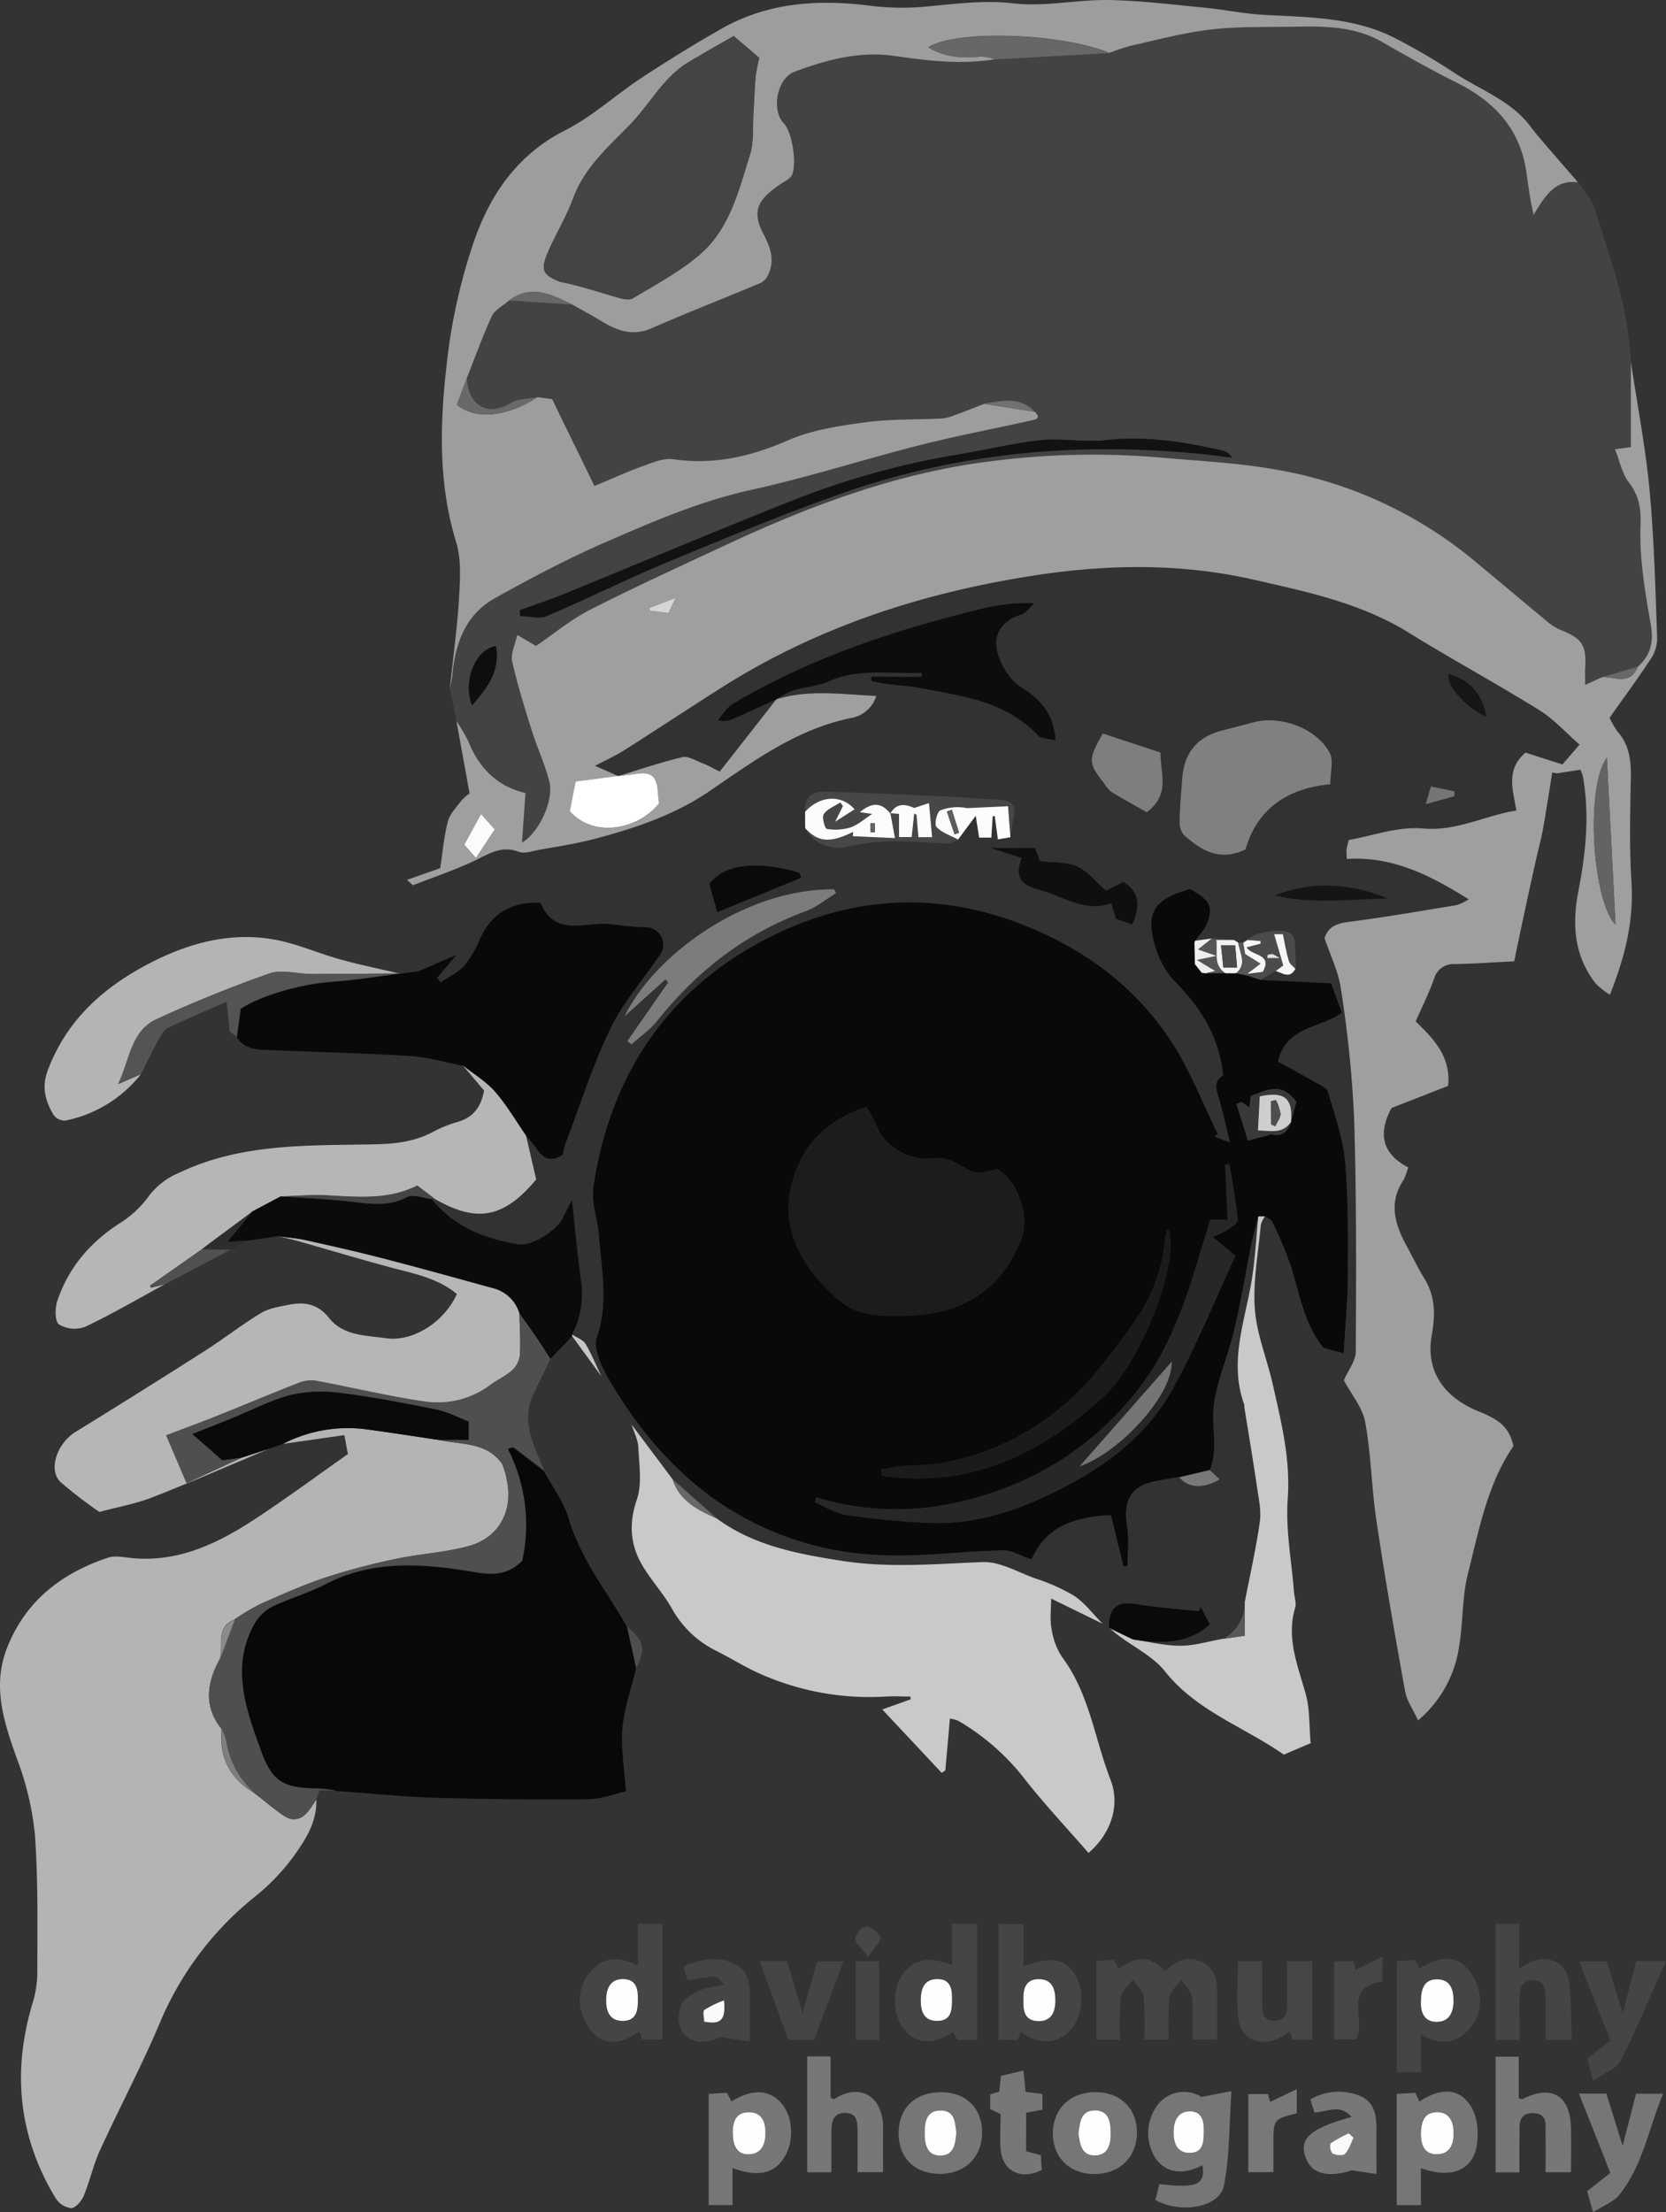 <svg xmlns="http://www.w3.org/2000/svg" viewBox="0 0 364.64 484.14"><rect x="0" y="0" width="364.64" height="484.14" fill="#333333" stroke="none"/><defs><style>.cls-1{fill:#434343;}.cls-2{fill:#090909;}.cls-3{fill:#323232;}.cls-4{fill:#9f9f9f;}.cls-5{fill:#b4b4b4;}.cls-6{fill:#9d9d9d;}.cls-7{fill:#080808;}.cls-8{fill:#c9c9c9;}.cls-9{fill:#b6b6b6;}.cls-10{fill:#4f4f4f;}.cls-11{fill:#0b0b0b;}.cls-12{fill:#0a0a0a;}.cls-13{fill:#454545;}.cls-14{fill:#767676;}.cls-15{fill:#777;}.cls-16{fill:#545454;}.cls-17{fill:#464646;}.cls-18{fill:#787878;}.cls-19{fill:#515151;}.cls-20{fill:#2d2d2d;}.cls-21{fill:#474747;}.cls-22{fill:#c6c6c6;}.cls-23{fill:#4e4e4e;}.cls-24{fill:#121212;}.cls-25{fill:#676767;}.cls-26{fill:#0e0e0e;}.cls-27{fill:#696969;}.cls-28{fill:#717171;}.cls-29{fill:#686868;}.cls-30{fill:#1c1c1c;}.cls-31{fill:#272727;}.cls-32{fill:#1b1b1b;}.cls-33{fill:#4b4b4b;}.cls-34{fill:#393939;}.cls-35{fill:#555;}.cls-36{fill:#797979;}.cls-37{fill:#f2f2f2;}.cls-38{fill:#eee;}.cls-39{fill:#575757;}.cls-40{fill:#0d0d0d;}.cls-41{fill:gray;}.cls-42{fill:#7c7c7c;}.cls-43{fill:#0f0f0f;}.cls-44{fill:#7e7e7e;}.cls-45{fill:#fcfcfc;}.cls-46{fill:#151515;}.cls-47{fill:#161616;}.cls-48{fill:#f6f6f6;}.cls-49{fill:#757575;}.cls-50{fill:#585858;}.cls-51{fill:#fff;}.cls-52{fill:#636363;}.cls-53{fill:#fbfbfb;}.cls-54{fill:#d5d5d5;}.cls-55{fill:#8a8a8a;}.cls-56{fill:#444;}.cls-57{fill:#fefefe;}.cls-58{fill:#fdfdfd;}.cls-59{fill:#f9f9f9;}.cls-60{fill:#e0e0e0;}.cls-61{fill:#cecece;}.cls-62{fill:#4a4a4a;}.cls-63{fill:#6c6c6c;}.cls-64{fill:#616161;}.cls-65{fill:#5d5d5d;}</style></defs><g id="Layer_2" data-name="Layer 2"><g id="Layer_1-2" data-name="Layer 1"><path class="cls-1" d="M345.4,39.87c1.19,1.8,2.85,3.44,3.48,5.41,3.55,11.08,7.54,22.08,8.08,33.88V97.84l-3.48.48c1,2.61,1.5,5.28,3,7.2,2.29,3,2.74,5.7,2.59,9.6-.27,7.18,1,14.47,2.25,21.62.66,3.83-.05,6.68-2.85,9.17l-7.75,2.27-3.76,1.71c0-1.62-.05-2.64,0-3.64.3-5-.66-6.51-5.29-8.36a11,11,0,0,1-2.84-1.72c-5.58-4.61-11.08-9.29-16.66-13.88A92.06,92.06,0,0,0,279,102.72c-8.29-1.47-16.78-1.84-25.19-2.6a172.77,172.77,0,0,0-37.28.87c-20.39,2.57-39.31,9.72-57.77,18.33-9.91,4.62-19.86,9.17-29.59,14.12-4.15,2.11-7.81,5.18-11.83,7.92l-4.13-2.4c-.47,2.2-1.47,4.13-1.11,5.75,1.14,5.1,2.71,10.12,4.28,15.12,1.18,3.78,2.88,7.43,3.87,11.26s-2.16,11-6,13.33c.27-3.8.52-7.21.78-10.87-6.23-1.46-10.14-5.45-12.47-11.22a34.42,34.42,0,0,0-2.65-4.52l-1.42-7.15a24.77,24.77,0,0,0,.56-2.8c.61-7,2.86-13.31,9.25-16.9,7.93-4.44,16-8.69,24.33-12.32,10.28-4.47,20.57-8.94,31.68-11.39,12.44-2.74,24.61-6.67,37-9.81,8.11-2.06,16.36-3.61,24.53-5.44,1.68-.38,1.77-.75.73-1.87-3.23-3.42-7.18-2.45-11.08-1.81-2.22.86-4.44,1.75-6.68,2.56a9.58,9.58,0,0,1-2.76.66c-5.56.28-11.17.08-16.66.83-5.71.78-11.64,1.66-16.84,3.93-8.16,3.57-16.23,5.42-25.1,4.15-2.07-.3-4.43.68-6.53,1.44-3.45,1.23-6.8,2.76-10.76,4.41-3.26-6.69-6.18-12.67-9.23-19l-3.24-.44c-1.92.37-4.14.25-5.71,1.2-5.88,3.59-9.71-.27-9.69-5.59,1.77-4.48,3.37-9,5.41-13.4.65-1.39,2.46-2.25,3.73-3.36l13.94.9c1.93,1.09,3.89,2.13,5.79,3.28,3.56,2.17,7.06,3.77,11.42,1.89,8-3.45,16.07-6.59,24.07-10a4.11,4.11,0,0,0,1.68-2.1c1.39-3.21.1-6.09-1.34-8.9-2.74-5.33-.41-7.77,4.62-11.06a5.12,5.12,0,0,0,1.64-1.26c1.38-2.26.27-9.58-1.66-11.58-2.79-2.9-1.47-9.84,2.35-11.27,7-2.62,14.25-4.56,21.78-3.47,7.37,1.08,14.68,1.94,22.1.73l25-1.41A48.35,48.35,0,0,1,247.56,10c5.82-1.28,11.61-2.87,17.51-3.56s11.86-.5,17.8-.61c6.8-.13,13.57-.2,19.78,3.4,5.35,3.11,10.76,6.11,16.28,8.88,8.29,4.15,13.89,10.23,15.19,19.69.25,1.82.51,3.63.8,5.44.15.94.37,1.88.76,3.78C338.25,42.71,340.49,39.19,345.4,39.87ZM113.77,133.54l.07,1.29c1.94,0,4.14.71,5.77,0,8.81-3.73,17.38-8,26.21-11.71,12.75-5.29,25.51-10.62,38.53-15.2,25.65-9,52.14-11.28,79.12-8.53,2.09.21,4.17.5,6.25.75a3.83,3.83,0,0,0-2.35-1.59C259,96.65,250.65,95.38,242,96.33c-4.7.51-9.56-.43-14.27,0-5.78.58-11.46,2-17.21,3a178,178,0,0,0-36.88,10.13c-16.69,6.62-33.23,13.61-49.86,20.4C120.48,131.2,117.1,132.32,113.77,133.54Zm-5.22,7.84c-4.55.74-7.32,7.73-5.23,13C106.58,150.66,109.57,146.94,108.55,141.38Z"></path><path class="cls-2" d="M289.71,295c-4.56-5.57-5.32-12.63-7.58-19.12a86.25,86.25,0,0,0-3.67-8.51c-.25-.54-1.07-.81-1.62-1.2l-1.43,0c-.47,1.84-1,3.67-1.39,5.54-1.31,6.45-2.37,12.95-3.87,19.35-1.31,5.56-3.76,10.92-4.47,16.52-.58,4.61,1.06,9.48-.88,14.11l-6.67,1.54c-1.58.27-3.15.51-4.72.8-5.8,1.06-7.64,4.09-6.7,9.95.46,2.84.08,5.81.08,8.71l-.89.12c-.9-3.71-1.81-7.41-2.74-11.22-7.9.32-14.32,2.48-17.37,9.69-2.3-.77-4.29-2-6.24-2-9.22.21-18.48,1.54-27.65,1a67.26,67.26,0,0,1-35-11.82c-10-7-17.7-16.37-23.8-26.91-1.55-2.69-3.32-6.61-2.45-9.09,2.57-7.38,1-14.53.47-21.77-.25-3.72-1.79-7.56-1.24-11.12,3.89-25.58,17.36-44.72,40.81-55.69,18.59-8.69,37.75-8.68,56.79-.14,12.09,5.43,22,13.39,29.12,24.4,4,6.23,6.72,13.33,10,20l-.7.48,3.28,1.29c-.86-3.51-1.44-6.16-2.17-8.77-.62-2.23-1.72-4.46.69-5.88-.86-8.41-4.95-14.83-10.63-20.55a18,18,0,0,1-4-6.92c-2.76-8.42-.28-11.21,7.46-13.38,4.4,2.64,5,3.68,3.74,7.51-.49,1.43-1.75,2.6-2.65,3.89a.71.71,0,0,1-.15.33l.1,4.79h0l1.51,1.86.83.13,4.36-.05h2.36l2.44.55,2.83.93,15.5.73c.67,1.86,1.5,4.14,2.35,6.51-4.75,3.5-12.17,2.91-14,10.63,2.61,1.44,5.25,2.84,7.83,4.33,1.13.66,2.81,1.31,3.11,2.3,1.51,5.09,3.3,10.22,3.77,15.45.73,8.24.62,16.57.58,24.87,0,5.45-.56,10.9-.9,17Zm-7.15-49.46,1.2-4.41c-2.69-3.35-4.71-3.58-10-1.21-.08.69-.16,1.44-.26,2.46l-1.77-1.19-1.09.45c.8,2.53,1.59,5.05,2.5,8l5.25-1.39c2,.64,3.42-.47,4.19-2.66Zm-92.9-3.32c-6.94,2.37-12,6.39-14.55,11.94-5.5,11.81-1.54,21.25,8.09,30,4.31,3.91,9.4,3.88,15,3.77,12.08-.24,20.55-5.15,25.22-16.43,2.09-5-.58-13.26-5.29-15.64-4.75,1.3-4.65,1.13-9.23-1.56a9.61,9.61,0,0,0-5.46-.74c-4.44.45-10-2.84-11.54-7A38.44,38.44,0,0,0,189.66,242.24Zm-11,85.47-.24,1.1c2.31,1,4.54,2.44,6.94,2.78a177.87,177.87,0,0,0,17.85,1.71c9.48.44,18.34-2.29,26.76-6.34,11-5.28,20.82-12.23,26.77-23.09,5.14-9.38,9.17-19.37,13.66-29l-5-4.11a22.78,22.78,0,0,0,3.1-1.49c.92-.63,2.47-1.55,2.41-2.21-.39-4.1-1.16-8.16-1.8-12.23l-.94.16c.18,3.94.36,7.89.55,12h-3.8c-3.92,12.46-6.93,25.34-15.18,36.32a66.53,66.53,0,0,1-31.8,23.13C205.11,330.94,191.92,331.71,178.62,327.71ZM255.73,269c-.12.09-.3.17-.33.28a15.15,15.15,0,0,0-.39,1.87,36.6,36.6,0,0,1-6.07,17.21,153.19,153.19,0,0,1-10,13.1,56.3,56.3,0,0,1-32.74,18.7c-3.19.6-6.51.49-9.76.79a32.73,32.73,0,0,0-3.65.73c.13.44.27.89.41,1.33,19.09,2.69,34.61-4.74,48.48-17.51C249.55,298.26,258.34,276.34,255.73,269Z"></path><path class="cls-3" d="M289.71,295l4.38,1.29c.34-6.14.88-11.59.9-17,0-8.3.15-16.63-.58-24.87-.47-5.23-2.26-10.36-3.77-15.45-.3-1-2-1.64-3.11-2.3-2.58-1.49-5.22-2.89-7.83-4.33,1.84-7.72,9.26-7.13,14-10.63-.85-2.37-1.68-4.65-2.35-6.51l-15.5-.73,3.37-1.95c1.52.53,3.11,1.77,4.32-.47-.05-2-.06-4-.2-5.94a2.6,2.6,0,0,0-.74-1.65c-1.65-1.45-8.31-.5-9.62,1.28l-.89.58-1,0-.92-.59-4.94-.3-3.63.53c.9-1.29,2.16-2.46,2.65-3.89,1.29-3.83.66-4.87-3.74-7.51-7.74,2.17-10.22,5-7.46,13.38a18,18,0,0,0,4,6.92c5.68,5.72,9.77,12.14,10.63,20.55-2.41,1.42-1.31,3.65-.69,5.88.73,2.61,1.31,5.26,2.17,8.77l-3.28-1.29.7-.48c-3.29-6.7-6-13.8-10-20-7.11-11-17-19-29.12-24.4-19-8.54-38.2-8.55-56.79.14-23.45,11-36.92,30.11-40.81,55.69-.55,3.56,1,7.4,1.24,11.12.5,7.24,2.1,14.39-.47,21.77-.87,2.48.9,6.4,2.45,9.09,6.1,10.54,13.75,19.92,23.8,26.91a67.26,67.26,0,0,0,35,11.82c9.17.52,18.43-.81,27.65-1,1.95,0,3.94,1.22,6.24,2,3.05-7.21,9.47-9.37,17.37-9.69.93,3.81,1.84,7.51,2.74,11.22l.89-.12c0-2.9.38-5.87-.08-8.71-.94-5.86.9-8.89,6.7-9.95,1.57-.29,3.14-.53,4.72-.8,1.8,2.31,5.3,2.6,8.82.42l-2.15-2c1.94-4.63.3-9.5.88-14.11.71-5.6,3.16-11,4.47-16.52,1.5-6.4,2.56-12.9,3.87-19.35.38-1.87.92-3.7,1.39-5.54-.4,4.2-.65,8.42-1.23,12.59-1.32,9.5-5.42,18.81-1.83,28.62a2.55,2.55,0,0,1,0,.48c.94,5.86,1.93,11.71,2.79,17.58.37,2.5,1,5.11.61,7.56-.84,5.9-2.17,11.72-3.3,17.58a9.15,9.15,0,0,1-4.73,8c-3.11.54-6.23,1.52-9.35,1.52-3.45,0-6.9-.88-10.36-1.37,5.9.86,11.68,1.18,16.84-3.28l-2-3.8-.38.92c-4.64-.51-9.31-.84-13.91-1.59-3.94-.64-5.8.74-5.79,4.93l-1.38-.58c-2.06-2.07-3.87-4.54-6.26-6.13a41.66,41.66,0,0,0-8.61-3.83c-3.76-1.38-7.66-3.69-11.43-3.54-10.28.4-20.44,1.34-30.77-.27-9.75-1.52-19.2-3.29-27.35-9.24l-9.68-8.58-9-12-6.63-10.59c-1.13-2.37-2.11-4.83-3.46-7.07-.55-.92-1.89-1.36-2.87-2a19.4,19.4,0,0,0,2-11.76c-.85-5.69-1.33-11.43-2-17.69-.82,1.58-1.47,2.73-2,3.92-1.22,2.66-6.81,6.21-9.68,5.75-7.4-1.2-14.14-3.8-19-9.9l.56-.05c8.68,4.94,14.72,4.82,22.25-4.24-.67-2.87-1.45-6.23-2.23-9.6a37.87,37.87,0,0,1,2.55,3.13c1.41,2.16,3.1,2.53,5.43,1a22.12,22.12,0,0,1,.69-2.61c3.19-8.39,5.9-17,9.79-25.06,2.78-5.75,7.2-10.7,10.8-16.06a3.8,3.8,0,0,0-3-6.05,65.91,65.91,0,0,1-6.91-.58c-5.68-1.08-12.95,3.27-16.19-4.77-6.42-.29-10.64,2.26-13.19,7.73a24,24,0,0,1-3.47,6c-1.38,1.55-3.46,2.48-5.24,3.68l-.73-1,4.18-5-8.15,3.52c1.74-1.37,3.49-2.74,5.57-4.35.49-2.2,1.07-4.73,1.79-7.9l-8.72-6.5c4.52-1.77,9.14-3.31,13.51-5.39,3.12-1.49,5.87-3.36,9.63-1.94,1.26.47,3-.15,4.47-.42,3.93-.71,7.9-1.29,11.76-2.3,9.06-2.36,17.88-5.29,25.74-10.68,9.58-6.56,19-13.47,30.81-15.88a7,7,0,0,0,5.49-4.81c-7.58-.37-14.75-1.47-21.87.73a22.81,22.81,0,0,1,3.77-1.94c2.52-.76,5.29-.86,7.64-1.92,6.67-3,13.58-1.57,20.39-1.91l0,.87h-11l0,.9c.89.2,1.77.47,2.67.58,2.69.34,5.42.44,8.07,1,9.23,1.75,18.71,2.89,25.7,10.35.72.77,2.36.69,3.87,1.08-.41-5.9-3.35-9-7.73-11.78-2.43-1.54-4.39-4.91-5.08-7.81-.87-3.66,1.12-6.65,5.17-7.87,1.15-.34,2-1.64,3-2.51a40.73,40.73,0,0,0-11.12,1.07c-19.14,4.66-37.75,10.75-54.81,20.88-1.34.79-2.23,2.35-3.33,3.55a4.06,4.06,0,0,0,3-.09c3.28-1.44,6.53-2.93,9.79-4.41l-12.39,15.81c-1.76-.87-2.65-1.4-3.61-1.75-1.52-.57-3.24-1.72-4.6-1.4-4.72,1.09-9.31,2.7-13.95,4.12h0l-5.1-2.26c2.52-1.32,4.47-2.18,6.25-3.31,7.21-4.57,14.33-9.29,21.54-13.86,21.06-13.33,44.18-20.79,68.7-24.53,16-2.43,31.83-2.62,47.58.95,11.71,2.66,23.53,5.11,34,11.6,9.41,5.83,19.16,11.1,28.56,16.94,3.25,2,5.91,5,8.86,7.58L342,167.28,334,164.69c-4.38,3.73-2.74,8.19-2,12.67-7.08,1.15-13.12,4.61-20.53,3.93-5.37-.49-11,1.63-16.14,2.52a17.67,17.67,0,0,0-.51,2.15,18.48,18.48,0,0,0,.09,2c9.95-.64,18.27,3.57,26.65,8.84a11.67,11.67,0,0,1-2.61,1.26c-7.84,1.29-15.67,2.67-23.55,3.66-2.68.33-4.56,1-5.38,3.59,1.25,3.74,3.06,7.36,3.59,11.15a259.29,259.29,0,0,1,2.87,28.05c.54,17.06.46,34.16.37,51.24,0,2.1-1.7,4.2-2.61,6.3Zm-80-111.29,3.88-5.22c.18,1.17.45,2.92.74,4.78H217c.1-1.66.2-3.18.3-4.7l.44,0,.69,5.09,2.74-.47c.22-1.4.33-2.83.67-4.21.78-3.14-.81-4-3.57-4.05-3.58-.1-7.15-.47-10.73-.63-9.07-.4-18.15-.86-27.23-1.08-2.6-.06-4.42,1.35-4.09,4.39,0,1.18,0,2.36,0,3.54,1.29,3.22,5.78,5,8.89,4.19a46.61,46.61,0,0,1,10.21-1.25c4.06-.1,8.14.36,12.22.46A6.51,6.51,0,0,0,209.7,183.73Zm62.89,2.19c2.5-8.69,8.9-13.38,18.57-14.29,0-2.51.79-5.19-.15-6.92-2.94-5.39-10.8-8.21-16.66-6.63q-3.35.91-6.72,1.75c-5.51,1.37-8.45,4.83-8.87,10.53-.24,3.18-.53,6.36-.58,9.55a4.16,4.16,0,0,0,1.05,2.94C262.88,186,266.78,188.63,272.59,185.92ZM183,195.45l-.45-.86c-19.49-.22-39.35,14.38-45.86,27.8,2.74-2.47,5.85-5.27,8.95-8.08l.6.65-8.91,12.89.87.73c1.87-1.67,4-3.12,5.57-5.05,8.69-10.95,19.28-19.19,32.49-24.05C178.67,198.59,180.76,196.82,183,195.45Zm43.49-9.88H216.9l6.79,2.2c-1.75,4.36.23,6,3.62,6.89,5.28,1.41,10.05,5.13,16,3,.39,1.38.64,2.28,1,3.44l3.57,1.19c2-4.38,1.32-7.27-1.95-9.29l-3.79,1.93c-2.37-2.05-4.12-4.36-6.44-5.35s-5.4-.8-8-1.11Zm14.88-25c-3.26,5.7-3.2,6.52.38,10.92a7.65,7.65,0,0,0,1.51,1.83c2.7,1.64,5.48,3.15,7.81,4.48,5.21-4,2.91-8.48,3-13.06Zm-66,31.57L175,191c-7-2.12-15.67-2.9-19.78,2.42l1.76,6.17Zm128.42,4.55c-8.18-3.35-16.44-4-24.81-.69C287.17,198,295.5,196.75,303.78,196.65Zm21.56-39.72c-.74-5-3.78-8.33-8.31-9.44C316.57,150,320.71,154.79,325.34,156.93Zm-7,17.32.07-1-5.21-1.08c-.38,1.34-.67,2.33-1.12,3.89Z"></path><path class="cls-4" d="M135.37,169.83c4.64-1.42,9.23-3,13.95-4.12,1.36-.32,3.08.83,4.6,1.4,1,.35,1.85.88,3.61,1.75l12.39-15.81h0c7.12-2.2,14.29-1.1,21.87-.73a7,7,0,0,1-5.49,4.81c-11.81,2.41-21.23,9.32-30.81,15.88-7.86,5.39-16.68,8.32-25.74,10.68-3.86,1-7.83,1.59-11.76,2.3-1.49.27-3.21.89-4.47.42-3.76-1.42-6.51.45-9.63,1.94-4.37,2.08-9,3.62-13.51,5.39l-1.29-1.19L96.35,190c.51-3.31.8-6.82,1.66-10.18.43-1.67,1.86-3.12,2.95-4.58a10.41,10.41,0,0,1,1.82-1.59L99.9,157.81a34.42,34.42,0,0,1,2.65,4.52c2.33,5.77,6.24,9.76,12.47,11.22-.26,3.66-.51,7.07-.78,10.87,3.83-2.29,7-9.36,6-13.33s-2.69-7.48-3.87-11.26c-1.57-5-3.14-10-4.28-15.12-.36-1.62.64-3.55,1.11-5.75l4.13,2.4c4-2.74,7.68-5.81,11.83-7.92,9.73-4.95,19.68-9.5,29.59-14.12,18.46-8.61,37.38-15.76,57.77-18.33a172.77,172.77,0,0,1,37.28-.87c8.41.76,16.9,1.13,25.19,2.6a92.06,92.06,0,0,1,43.17,19.57c5.58,4.59,11.08,9.27,16.66,13.88a11,11,0,0,0,2.84,1.72c4.63,1.85,5.59,3.32,5.29,8.36-.06,1,0,2,0,3.64l3.76-1.71c2.79-.05,6.15,1.83,7.75-2.27,2.8-2.49,3.51-5.34,2.85-9.17-1.23-7.15-2.52-14.44-2.25-21.62.15-3.9-.3-6.61-2.59-9.6-1.47-1.92-1.94-4.59-3-7.2l3.48-.48V79.16c1.4,9.39,3.21,18.73,4.1,28.16,1,10.79,1.27,21.66,1.66,32.49a8.41,8.41,0,0,1-1.52,4.57c-2.84,4.32-5.92,8.48-8.9,12.7a18.49,18.49,0,0,0,1.73,3c3.24,3.65,3,8,2.87,12.44-.12,6.82-.24,13.66.19,20.46.54,8.52-1.4,16.43-4.72,24.72a17.42,17.42,0,0,1-3.05-2.39c-4.75-6-5.27-12.9-3.86-20.19,1.6-8.33,2.53-16.72,1-25.19a11.94,11.94,0,0,0-.53-1.48l-5.17.8-1-.19c-.67,4.08-1.29,8.16-2,12.22-.45,2.44-1.11,4.84-1.65,7.27q-1.32,5.91-2.58,11.83c-.73,3.36-1.42,6.73-2.11,10-4.85.25-8.9.54-12.95.62a4.39,4.39,0,0,0-4.61,3.28c-1.09,3.07-2.56,6-4,9.26,3.88,3.76,7.75,7.65,7.1,14.1l-12.38,4.84c-3.06,5.7-2,10.05,3.63,13a13.36,13.36,0,0,1-1,2.74c-3.36,5-1.89,9.79.71,14.52,1.27,2.31,2.39,4.71,3.78,6.94,2.41,3.91,2.52,7.85,1.7,12.36-1.49,8.13,2.82,13.83,10.14,16.8,3.73,1.52,6.77,3,7.71,7.64-5.67,8.26-7.54,18.33-10,28.13-1.25,5.06-1,10.45-1.87,15.64a26,26,0,0,1-9,16.26c-1-2.26-2.44-4.22-2.83-6.36-2.25-12.4-4.41-24.83-6.27-37.3-1.08-7.16-1.16-14.48-2.46-21.59-.59-3.24-3.06-6.13-4.68-9.19.91-2.1,2.6-4.2,2.61-6.3.09-17.08.17-34.18-.37-51.24a259.29,259.29,0,0,0-2.87-28.05c-.53-3.79-2.34-7.41-3.59-11.15.82-2.57,2.7-3.26,5.38-3.59,7.88-1,15.71-2.37,23.55-3.66a11.67,11.67,0,0,0,2.61-1.26c-8.38-5.27-16.7-9.48-26.65-8.84a18.48,18.48,0,0,1-.09-2,17.67,17.67,0,0,1,.51-2.15c5.15-.89,10.77-3,16.14-2.52,7.41.68,13.45-2.78,20.53-3.93-.74-4.48-2.38-8.94,2-12.67l8.08,2.59,3.75-4.34c-2.95-2.57-5.61-5.56-8.86-7.58-9.4-5.84-19.15-11.11-28.56-16.94-10.49-6.49-22.31-8.94-34-11.6-15.75-3.57-31.62-3.38-47.58-.95-24.52,3.74-47.64,11.2-68.7,24.53-7.21,4.57-14.33,9.29-21.54,13.86-1.78,1.13-3.73,2-6.25,3.31l5.1,2.26L126,171.06c-.44,2.24-.87,4.47-1.27,6.49,5.22,5.91,14.84,4.07,19.52-1.67-.1-1-.22-2-.3-3-.24-3-1.53-4-4.57-3.51C138.06,169.56,136.71,169.67,135.37,169.83Zm216.32-4c-4.69,6.31-3.25,31.12,1.91,36.55C352.93,189.57,352.31,177.69,351.69,165.8Zm-246.4,12.37-3.66,6.7,2.55,2.9,4.12-6.23Zm41-44,1.6-3.35-5.73,2.22.07.63Z"></path><path class="cls-5" d="M69.22,393.83c.2,5-2.45,8.94-5.11,12.64a46.72,46.72,0,0,1-8.47,8.74A70,70,0,0,0,35,442.67c-4,9.47-8.85,18.59-13.13,27.95-1.45,3.18-2.19,6.68-3.54,9.92-.48,1.15-1.78,2.68-2.75,2.72a4.76,4.76,0,0,1-3.41-2.19c-8.15-13.49-9.56-27.79-5-42.81a23,23,0,0,0,1-6.59c0-10.06.2-20.15-.53-30.17a64.33,64.33,0,0,0-3.95-16.65C.89,377-1.71,369.25,1.44,360.91c4-10.42,11.89-16.55,22.14-20,1.57-.52,3.49-.1,5.24.07,10.25,1,18.89-3.22,27.06-8.58,6.71-4.41,13.17-9.19,20.27-14.18-.14-.71-.42-2.22-.78-4.14L61.92,316a31,31,0,0,1,17.79-3.25c5.45.72,10.87,1.58,16.3,2.38,4.85,1.12,10.4.32,13.91,5.27a17.46,17.46,0,0,1,1,3.47c1.45,6.66-1.59,12.6-8.2,14.46-5.16,1.45-10.65,1.7-15.92,2.82a146.31,146.31,0,0,0-15.58,4.11c-4.91,1.64-9.66,3.78-14.4,5.88a49.25,49.25,0,0,0-5.46,3.27c-4.34,1.67-2.36,5.72-3.26,8.69-2.81,5.19-3.59,10.31.41,15.31-.59,6.18,1.81,10.83,7.15,14,2.13,1.65,4.18,3.42,6.41,4.94s4.2.76,5.7-1.35C68.31,395.3,68.75,394.56,69.22,393.83Z"></path><path class="cls-6" d="M226.53,90.13c1,1.12.95,1.49-.73,1.87-8.17,1.83-16.42,3.38-24.53,5.44-12.36,3.14-24.53,7.07-37,9.81-11.11,2.45-21.4,6.92-31.68,11.39-8.32,3.63-16.4,7.88-24.33,12.32-6.39,3.59-8.64,9.9-9.25,16.9a24.77,24.77,0,0,1-.56,2.8c.69-6.49,1.6-13,2-19.48.24-4.18.58-8.67-.62-12.56-4-13.05-3.54-26.29-2-39.44a124.36,124.36,0,0,1,6.13-27c3.59-10,9.55-18.54,19.76-23.67,6-3.05,11.18-7.87,16.91-11.62S152.38,9.4,158.44,6C168.58.4,179.65-.17,190.82,1.3a56.9,56.9,0,0,0,12.78.05c6-.55,12-1.34,18.28-.61,6.8.79,13.84-.84,20.77-.73s14,1,20.92,1.66c4.35.42,8.66,1.34,13,1.58,9.73.54,19.58.47,28.57,5a138.89,138.89,0,0,1,13.43,7.86c5.65,3.67,12.28,6,16.49,11.67.85,1.16,1.79,2.25,2.72,3.34,2.52,2.94,5.07,5.86,7.6,8.79-4.91-.68-7.15,2.84-9.72,7.13-.39-1.9-.61-2.84-.76-3.78-.29-1.81-.55-3.62-.8-5.44-1.3-9.46-6.9-15.54-15.19-19.69-5.52-2.77-10.93-5.77-16.28-8.88-6.21-3.6-13-3.53-19.78-3.4-5.94.11-11.93-.08-17.8.61S253.38,8.7,247.56,10a48.35,48.35,0,0,0-4.77,1.57c-10.69-4.37-33.61-5.1-39.61-1.22,3.59,2.21,7.46,2.46,11.5,2a10.52,10.52,0,0,1,3.1.61c-7.42,1.21-14.73.35-22.1-.73-7.53-1.09-14.77.85-21.78,3.47-3.82,1.43-5.14,8.37-2.35,11.27,1.93,2,3,9.32,1.66,11.58a5.12,5.12,0,0,1-1.64,1.26c-5,3.29-7.36,5.73-4.62,11.06,1.44,2.81,2.73,5.69,1.34,8.9a4.11,4.11,0,0,1-1.68,2.1c-8,3.37-16.1,6.51-24.07,10-4.36,1.88-7.86.28-11.42-1.89-1.9-1.15-3.86-2.19-5.79-3.28-4.52-2.19-9-4.6-13.94-.9-1.27,1.11-3.08,2-3.73,3.36-2,4.36-3.64,8.92-5.41,13.4L100,88.58c4.16,3.41,11,2.64,17.63-1.67l3.24.44c3,6.28,6,12.26,9.23,19,4-1.65,7.31-3.18,10.76-4.41,2.1-.76,4.46-1.74,6.53-1.44,8.87,1.27,16.94-.58,25.1-4.15,5.2-2.27,11.13-3.15,16.84-3.93,5.49-.75,11.1-.55,16.66-.83a9.58,9.58,0,0,0,2.76-.66c2.24-.81,4.46-1.7,6.68-2.56ZM160.58,7.89c-3.46,2-6.72,3.81-9.91,5.73-5.48,3.32-8.36,9.07-12.62,13.5-4.83,5-10.09,9.45-12.6,16.3-1.51,4.09-3.86,7.86-5.57,11.89-1.62,3.82-1.08,4.89,2.76,6.38,4.17.82,8.19,2.15,12.24,3.33,1.16.34,2.75.79,3.6.28,5-3,10.2-5.78,14.59-9.51,6.61-5.61,8.59-14,11.06-21.89.92-2.94.58-6.28.79-9.45.17-2.59.24-5.2.47-7.79a38.24,38.24,0,0,1,.8-4Z"></path><path class="cls-7" d="M139.24,365.06c-1,4.33-2.59,8.62-3,13s.41,8.82.73,14c-2.52.55-5.41,1.68-8.3,1.7q-16.87.15-33.76-.33c-7.14-.22-14.26-1-21.39-1.48a34.56,34.56,0,0,0-3.77-.44c-8.34-.09-10.44-1.59-13.15-9.53-.23-.68-.49-1.35-.73-2-2.87-8.24-4.89-16.52-.12-24.74a9.32,9.32,0,0,1,3.78-3.56c3.8-1.84,8-3,11.69-4.94,10.68-5.53,22-4.46,33-2.58,4.39.75,7.32.18,10-2.51a36.42,36.42,0,0,0-3.17-24.5l1.22-.39,6.74,5.14c1.87,3.47,4.39,6.76,5.47,10.46,2.59,8.84,8.31,15.85,12.72,23.62Q138.26,360.48,139.24,365.06Z"></path><path class="cls-8" d="M138.24,311.77l9,12c1.52,4.79,5.58,6.7,9.68,8.58,8.15,5.95,17.6,7.72,27.35,9.24,10.33,1.61,20.49.67,30.77.27,3.77-.15,7.67,2.16,11.43,3.54a41.66,41.66,0,0,1,8.61,3.83c2.39,1.59,4.2,4.06,6.26,6.13l-11.28-5.51c0,2.57-.29,4.61.08,6.53a15.54,15.54,0,0,0,2.31,6.26c6,8,7.12,17.87,10.6,26.82,2.19,5.62.14,11.81-4.8,16.06-4.71-5.42-9.66-10.66-14.07-16.31a50.77,50.77,0,0,0-14.49-12.64,10.69,10.69,0,0,0-1.78-.47c-.34,3.92-.67,7.63-1,11.34l-.8.55-13-13.87,6.21-2.23-.05-.6c-1.81,0-3.62-.1-5.41,0a58.88,58.88,0,0,1-26.62-4.6c-3.6-1.48-6.93-3.62-10.43-5.38a22.37,22.37,0,0,1-9.73-9.24c-1.79-3.18-4.31-5.94-6.24-9.06-2.88-4.65-3.31-9.4-1.45-14.84,1.16-3.39.52-7.46.33-11.21C139.71,315.25,138.79,313.52,138.24,311.77Z"></path><path class="cls-2" d="M91.72,212.5,99.87,209l-4.18,5,.73,1c1.78-1.2,3.86-2.13,5.24-3.68a24,24,0,0,0,3.47-6c2.55-5.47,6.77-8,13.19-7.73,3.24,8,10.51,3.69,16.19,4.77a65.91,65.91,0,0,0,6.91.58,3.8,3.8,0,0,1,3,6.05c-3.6,5.36-8,10.31-10.8,16.06-3.89,8.05-6.6,16.67-9.79,25.06a22.12,22.12,0,0,0-.69,2.61c-2.33,1.48-4,1.11-5.43-1a37.87,37.87,0,0,0-2.55-3.13c-2.25-3.24-4.25-6.7-6.83-9.65-2-2.24-4.64-3.83-7-5.71-3.87-.73-7.71-1.88-11.61-2.12-10.27-.64-20.57-.88-30.85-1.3-2.64-.1-5.34-.14-7-2.79.29-2.12.57-4.24.83-6.2,4.73-3.13,13.79-5.46,19.7-5.89,6.45-.46,12.87-1.57,19.3-2.4Z"></path><path class="cls-9" d="M59.08,317c-8.57,3.59-17.08,7.31-25.73,10.69-3.61,1.41-7.51,2.1-11.59,3.2a97.33,97.33,0,0,1-8.48-6.51c-2.82-2.67-.82-8.48,3.24-11q14.27-8.78,28.39-17.79c4.14-2.64,8-5.7,12.22-8.23,1.77-1.07,4-1.4,6.14-1.82,3.38-.68,6.32-.17,8.71,2.85,3.14,4,8.09,3.84,12.49,4.48,6,.86,12.87-3.67,15.52-9.68-4.3-3.58-9.67-4.5-14.87-5.91-6.67-1.81-13.3-3.8-20-5.69-1.37-.39-2.77-.7-4.15-1,2,.26,3.93.4,5.85.82,5.67,1.25,11.33,2.51,17,4,8.14,2.1,16.23,4.36,24.34,6.59a8.08,8.08,0,0,1,5.54,5.43c0,2.92.27,5.85.12,8.77-.21,4-3.79,5-6.42,6.9a19.22,19.22,0,0,1-14.66,3.65c-8-1.17-15.81-3.08-23.73-4.54a7.39,7.39,0,0,0-3.8.56c-5.69,2.22-11.32,4.61-17,6.87-3.73,1.49-7.5,2.88-11.82,4.53l4.46,10.43L52.93,319Z"></path><path class="cls-9" d="M101.3,233.16c2.36,1.88,5,3.47,7,5.71,2.58,2.95,4.58,6.41,6.83,9.65.78,3.37,1.56,6.73,2.23,9.6-7.53,9.06-13.57,9.18-22.25,4.24l-3.79-2.86c-6.58,3.29-13.35,2.43-20.11,2.12-3.23-.14-6.49.15-9.74.25l-6.23,3.31q-4.55,3.38-9.1,6.74l-1.93,1.47h0l-11.4,8,.3.42,3-.76c-5.81,3.15-11.52,6.5-17.49,9.33a6.68,6.68,0,0,1-5.7-.52c-.92-.66-.91-3.56-.38-5.15,2.46-7.33,7.23-12.88,13.77-17.07a22.49,22.49,0,0,0,6.16-5.74,16,16,0,0,1,6.77-5.25c13.85-6.62,28.72-5.88,43.39-6.24,4.27-.1,8.19-.65,12-2.62a27.43,27.43,0,0,1,5.54-2.26c3.45-1,5.11-3.27,5.78-6.86Z"></path><path class="cls-8" d="M248,358.8c3.46.49,6.91,1.38,10.36,1.37,3.12,0,6.24-1,9.35-1.52l4.73-.68v-7.34c1.13-5.86,2.46-11.68,3.3-17.58.34-2.45-.24-5.06-.61-7.56-.86-5.87-1.85-11.72-2.79-17.58a2.55,2.55,0,0,0,0-.48c-3.59-9.81.51-19.12,1.83-28.62.58-4.17.83-8.39,1.23-12.59l1.43,0a6.25,6.25,0,0,0-.88,1.9c-.55,6.11-1.74,12.27-1.3,18.31.4,5.6,2.68,11,3.94,16.6,1.85,8.22,3.88,16.32,3.26,25-.49,6.76.85,13.65,1.38,20.48.09,1.11.55,2.33.25,3.32-2,6.67.57,12.66,2.3,18.88.94,3.41.75,7.13,1.08,10.78L281,384c-8.84-6.14-19.13-9.55-26-18.2-2.63-3.31-6.87-5.34-10.37-8-.63-.47-1.21-1-1.81-1.5Z"></path><path class="cls-10" d="M52.93,319l-12.09,5.52-4.46-10.43c4.32-1.65,8.09-3,11.82-4.53,5.68-2.26,11.31-4.65,17-6.87a7.39,7.39,0,0,1,3.8-.56c7.92,1.46,15.77,3.37,23.73,4.54a19.22,19.22,0,0,0,14.66-3.65c2.63-1.94,6.21-2.9,6.42-6.9.15-2.92-.07-5.85-.12-8.77,1.21,1.72,2.44,3.43,3.63,5.17,1.08,1.59,2.11,3.22,3.17,4.83-1.24,2.57-2.47,5.13-3.7,7.7-2.71,5.61-.27,10.61,1.85,15.66.16.36.3.72.45,1.09l-6.74-5.14-1.22.39a36.42,36.42,0,0,1,3.17,24.5c-2.7,2.69-5.63,3.26-10,2.51-11.08-1.88-22.36-2.95-33,2.58-3.74,1.94-7.89,3.1-11.69,4.94a9.32,9.32,0,0,0-3.78,3.56c-4.77,8.22-2.75,16.5.12,24.74.24.68.5,1.35.73,2,2.71,7.94,4.81,9.44,13.15,9.53a34.56,34.56,0,0,1,3.77.44H69.91l-.69,1.92c-.47.73-.91,1.47-1.41,2.17-1.5,2.11-3.45,2.88-5.7,1.35s-4.28-3.29-6.41-4.94a18.87,18.87,0,0,1-6.2-11.27,13.78,13.78,0,0,0-1-2.7c-4-5-3.22-10.12-.41-15.31,1.09-2.89,2.17-5.79,3.26-8.69a49.25,49.25,0,0,1,5.46-3.27c4.74-2.1,9.49-4.24,14.4-5.88a146.31,146.31,0,0,1,15.58-4.11c5.27-1.12,10.76-1.37,15.92-2.82,6.61-1.86,9.65-7.8,8.2-14.46a17.46,17.46,0,0,0-1-3.47c-3.51-4.95-9.06-4.15-13.91-5.27h6.56v-4c-2.3-.89-4.51-2.1-6.88-2.59-6.86-1.39-13.75-2.73-20.69-3.61a31.13,31.13,0,0,0-11.15.34c-4.48,1.11-8.67,3.37-13,5.12-2.74,1.11-5.48,2.19-8.74,3.49,2.64,2.32,4.65,4.09,6.51,5.74Z"></path><path class="cls-11" d="M120.49,297.38c-1.06-1.61-2.09-3.24-3.17-4.83-1.19-1.74-2.42-3.45-3.63-5.17a8.08,8.08,0,0,0-5.54-5.43c-8.11-2.23-16.2-4.49-24.34-6.59-5.62-1.45-11.28-2.71-17-4-1.92-.42-3.9-.56-5.85-.82l-6.62.95-4.67.33,5.52-6.68,6.23-3.31c5.17.37,10.36.57,15.5,1.16,4.14.47,8.08,1.08,12.1-1,1.37-.72,3.63.24,5.48.43,4.88,6.1,11.62,8.7,19,9.9,2.87.46,8.46-3.09,9.68-5.75.55-1.19,1.2-2.34,2-3.92.7,6.26,1.18,12,2,17.69a19.4,19.4,0,0,1-2,11.76.74.74,0,0,0,0,.39Z"></path><path class="cls-5" d="M30.85,235.09a28.17,28.17,0,0,1-16.52,10.15,3.07,3.07,0,0,1-2.57-1.19c-1.77-2.94-2.67-6-1.39-9.56,4.28-11.7,13-19.07,23.74-24.37,8.59-4.21,17.62-6.3,27.13-4.26,4.49,1,8.77,2.86,13.21,4.1,4.29,1.19,8.66,2.08,13,3.1-6.42,0-12.83.12-19.25.11-3.07,0-6.44-1.06-9.15-.13-8.4,2.91-16.66,6.29-24.74,10-5.6,2.56-5.82,8.69-8.42,14.21Z"></path><path class="cls-12" d="M52.93,319l-4.29.58c-1.86-1.65-3.87-3.42-6.51-5.74,3.26-1.3,6-2.38,8.74-3.49,4.31-1.75,8.5-4,13-5.12A31.13,31.13,0,0,1,75,304.92c6.94.88,13.83,2.22,20.69,3.61,2.37.49,4.58,1.7,6.88,2.59v4H96c-5.43-.8-10.85-1.66-16.3-2.38A31,31,0,0,0,61.92,316l-2.84,1Z"></path><path class="cls-13" d="M255.11,431.35c2.24-2.27,4.88-3.47,8-1.94s3.32,4.43,3.31,7.41,0,6.21,0,9.52H261a82.38,82.38,0,0,0-.11-9.31c-.15-1.33-1.52-2.53-2.34-3.79-.91,1.28-2.41,2.48-2.6,3.86a70.79,70.79,0,0,0-.12,9.25h-5.38a80.68,80.68,0,0,0-.11-9.35c-.15-1.32-1.54-2.51-2.36-3.76-.94,1.25-2.52,2.41-2.7,3.76a71.28,71.28,0,0,0-.13,9.39h-5.23V429.14l3.89-.19.94,1.9C249.4,427.89,251.27,428,255.11,431.35Z"></path><path class="cls-14" d="M263.17,473.87c-4.3,2.19-7.81,1.69-10.1-1.3a10.23,10.23,0,0,1,.42-12.06,7.25,7.25,0,0,1,9.49-1.59l6.55-1.28c-.51,7.34-.36,14.15-1.65,20.68-.94,4.78-9.4,6.26-15,3.15l.87-3.48C262,478.94,263.84,478.14,263.17,473.87Zm.3-7.33c.08-2.25-.23-4.48-3-4.47s-3.54,2.22-3.55,4.53.67,4.54,3.47,4.56C263.36,471.18,263.52,468.82,263.47,466.54Z"></path><path class="cls-13" d="M224,421.05v9.34c5.85-2.28,9-1.79,11.21,1.59,2.4,3.71,1.8,9.73-1.28,12.67-2.89,2.77-6.61,2.82-10.55,0l-.59,1.79h-4.23V421.05Zm0,16.73c-.12,2.37.31,4.47,3.23,4.54s3.74-2,3.74-4.48-.63-4.66-3.56-4.7S223.94,435.32,224,437.78Z"></path><path class="cls-13" d="M208.4,430v-9h5.46V446.4H209.5c-.22-.45-.5-1.06-.79-1.67-4.44,2.72-7.74,2.66-10.43-.14-2.84-3-3.24-8.59-.88-12.28C199.61,428.86,203.14,428,208.4,430Zm0,7.66c.08-2.33-.24-4.55-3.2-4.55s-3.62,2.21-3.63,4.62.73,4.58,3.68,4.53S208.39,440,208.36,437.67Z"></path><path class="cls-13" d="M139.64,430.23V421H145v25.33H140.6l-.69-1.7c-5.2,3.59-9.6,3-12.14-3a9.34,9.34,0,0,1,2-10.68C132.52,428.17,135.82,428.18,139.64,430.23Zm0,7.42c0-2.34-.38-4.53-3.29-4.53s-3.65,2.28-3.66,4.64.68,4.46,3.5,4.52C139.27,442.34,139.6,440,139.62,437.65Z"></path><path class="cls-13" d="M311,445.23v8.29h-5.28V429.18l4-.26.91,1.93c5-3.17,9.59-3.28,12.34,2.81a9.36,9.36,0,0,1-1.9,10.9C318.26,447.4,314.87,447.48,311,445.23Zm0-7c-.05,2.07.55,4.27,3.5,4.23s3.64-2.18,3.63-4.66-.74-4.63-3.61-4.64S311,435.39,311,438.25Z"></path><path class="cls-14" d="M311,474.52v8.08h-5.3V458.23l4.08-.21.89,1.87c4.13-2.65,8.49-3.49,11.37,1.24,1.37,2.25,1.64,5.7,1.19,8.41C322.27,475.07,317.58,476.84,311,474.52Zm0-7.66c0,2.29.4,4.59,3.45,4.6s3.7-2.13,3.7-4.59-.7-4.62-3.66-4.61S311,464.38,311,466.86Z"></path><path class="cls-15" d="M160.33,474.47v8.12h-5.22V458.24l4-.23c.37.69.68,1.28,1,1.88,4.33-2.67,7.9-2.65,10.55,0,2.89,2.89,3.34,8.53,1,12.27C169.43,475.73,165.89,476.52,160.33,474.47Zm0-7.77c0,2.59.51,4.83,3.55,4.76s3.62-2.25,3.6-4.7-.71-4.44-3.52-4.49C161,462.21,160.43,464.4,160.37,466.7Z"></path><path class="cls-13" d="M332.58,446.46h-5.22V421h5.14v9.77c.92-.52,1.51-.87,2.1-1.19,3.75-2,8.13-.34,8.76,3.84s.48,8.53.68,13h-5.76v-9.1c0-2-.26-4-2.75-3.95s-3,1.95-3,4.06C332.6,440.35,332.58,443.29,332.58,446.46Z"></path><path class="cls-15" d="M176.68,450.05h5.11v9.05c.5.2.7.35.77.3,5.78-3.76,10.9-.53,10.73,6.66-.07,3,0,6,0,9.31H187.7c0-3,0-5.88,0-8.79,0-2,0-4.16-2.73-4.17s-3,2.1-3,4.24c0,2.85,0,5.71,0,8.75h-5.29Z"></path><path class="cls-15" d="M332.56,475.43h-5.21V450.11h5.06v9.08c.51.14.69.25.79.2,6.47-3.26,10.53-.8,10.66,6.48.05,3.1,0,6.19,0,9.52h-5.58c0-2.63.08-5.15,0-7.66-.09-2.17.74-5.26-2.76-5.28s-2.89,2.94-2.93,5.21C332.52,470.18,332.56,472.71,332.56,475.43Z"></path><path class="cls-16" d="M30.85,235.09l-5,2.14c2.6-5.52,2.82-11.65,8.42-14.21,8.08-3.69,16.34-7.07,24.74-10,2.71-.93,6.08.12,9.15.13,6.42,0,12.83-.07,19.25-.11l4.25-.6c-6.43.83-12.85,1.94-19.3,2.4-5.91.43-15,2.76-19.7,5.89-.26,2-.54,4.08-.83,6.2l-1.55-1.2-.69-6.52C45,221.28,40.74,223,36.71,225c-1.1.55-1.76,2.11-2.43,3.32C33.06,230.54,32,232.83,30.85,235.09Z"></path><path class="cls-13" d="M348.67,455.36c-.61-2.36-1-3.72-1.27-4.88l5.09-3.9-6.89-17.33h6.08c1.06,3.44,2.16,7,3.5,11.3l2.94-11.37h6.52c-3.4,7.6-6.37,14.84-9.91,21.78C353.8,452.78,351.08,453.68,348.67,455.36Z"></path><path class="cls-17" d="M282.84,446.4c-.17-.58-.33-1.16-.52-1.8a21.35,21.35,0,0,1-3,1.75c-3.91,1.53-7.81-.37-8.28-4.53s-.1-8.25-.1-12.61h5.29c0,3.13,0,6.14,0,9.15,0,1.9.18,4,2.79,3.85s2.7-2,2.67-4c0-2.93,0-5.87,0-9h5.49V446.4Z"></path><path class="cls-14" d="M345.58,458.18h6c1.13,3.61,2.23,7.15,3.57,11.43,1.11-4.29,2-7.8,2.94-11.4h5.92c-3.19,7.6-4.42,15.73-9.6,22.14-1.29,1.59-3.54,2.38-5.74,3.79-.59-2.11-1-3.46-1.28-4.6l5.05-4C350.13,469.63,347.93,464.1,345.58,458.18Z"></path><path class="cls-14" d="M196.68,466.73c.06-5.46,3.74-8.92,9.43-8.86,5.36.05,8.88,3.58,8.85,8.89s-3.8,9.06-9.33,9S196.62,472.13,196.68,466.73Zm12.63-.05c-.27-2.22-.42-4.79-3.46-4.78s-3.44,2.59-3.46,5,.49,4.85,3.38,4.86C208.84,471.76,209.11,469.11,209.31,466.68Z"></path><path class="cls-14" d="M239.84,457.87c5.36,0,9,3.57,9,8.81,0,5.4-3.79,9.11-9.3,9.11s-9.16-3.71-9.1-9S234.23,457.84,239.84,457.87Zm-3.79,9c.31,2.26.57,4.93,3.65,4.88,2.92,0,3.4-2.62,3.39-4.91s-.35-5-3.55-4.94C236.52,462,236.37,464.5,236.05,466.87Z"></path><path class="cls-13" d="M164.12,446.79l-6.36-1c-3.83,1.88-7.78,1.28-8.95-2.31a6.79,6.79,0,0,1,.41-4.94c.77-1.35,2.55-2.32,4.08-3a25.51,25.51,0,0,1,5.09-1.08c-1.3-2.21-1.3-2.21-7.91-1.06l-.89-3c3.77-1.73,7.46-2.38,11.15-.6,3.36,1.62,3.42,4.87,3.38,8.06C164.09,440.61,164.12,443.38,164.12,446.79Zm-5.66-9a21.26,21.26,0,0,0-4.27,2.07c-.45.36-.07,1.75-.07,2.57C157.78,443.14,158.9,442.05,158.46,437.79Z"></path><path class="cls-15" d="M295.81,463.31c-2.55-3-5.35-1.08-8.12-1-.28-.89-.55-1.77-.88-2.85a12.28,12.28,0,0,1,10.87-.76c3.21,1.33,3.62,4.36,3.59,7.45s0,6,0,9.63l-5.4-.8c-5.12,1.62-8.75.88-10.06-2.71C284.25,468.05,286.68,465.81,295.81,463.31Zm.45,4.54-1-1a27.73,27.73,0,0,0-4,2.19,2.5,2.5,0,0,0,.41,2.22c.77.4,2.29.57,2.75.1C295.29,470.47,295.67,469.06,296.26,467.85Z"></path><path class="cls-13" d="M184.6,429.25l-6.42,17.17h-5.63c-2.05-5.6-4.11-11.26-6.29-17.23h6l3.38,11.37c1.21-4.22,2.22-7.77,3.23-11.31Z"></path><path class="cls-15" d="M224.58,470.81l3.26.87c0,1.05.11,2.19.17,3.23-4.56,2.3-8.62.22-9-4.54-.22-2.53,0-5.09,0-7.69l-2.29-1.11v-3.19l2-.64.35-3.44,4.92-1.16c.18,1.74.33,3.13.49,4.69l3.67.43v3.45l-3.55.65Z"></path><path class="cls-12" d="M248,358.8l-5.19-2.5c0-.1-.05-.21-.08-.32,0-4.19,1.85-5.57,5.79-4.93,4.6.75,9.27,1.08,13.91,1.59l.38-.92,2,3.8C259.7,360,253.92,359.66,248,358.8Z"></path><path class="cls-17" d="M302.56,433.65c-9,1.41-3.24,8.54-5.81,12.67H292v-17.1h4.3l.38,1.86,5.92-2.92Z"></path><path class="cls-18" d="M273.23,475.39V458.28h4.3L278,460l5.83-2.79v5.29c-5,1.22-5.12,1.36-5.12,6.46v6.4Z"></path><path class="cls-13" d="M192.41,446.41h-5.15V429.23h5.15Z"></path><path class="cls-19" d="M36.08,281.07l-3,.76-.3-.42,11.4-8,6.34.07Z"></path><path class="cls-20" d="M50.55,273.45l-6.34-.07h0l1.93-1.47q4.56-3.36,9.1-6.74l-5.52,6.68,4.67-.33Z"></path><path class="cls-21" d="M190,428.33c-1.45-2-2.82-3.13-2.78-4.16s1.66-2.66,2.46-2.59a4,4,0,0,1,3,2.44C192.8,425,191.36,426.2,190,428.33Z"></path><path class="cls-22" d="M125.27,292.48a.74.74,0,0,1,0-.39c1,.66,2.32,1.1,2.87,2,1.35,2.24,2.33,4.7,3.46,7.07Z"></path><path class="cls-23" d="M139.24,365.06q-1-4.57-2-9.15C141.08,359.35,141.38,360.76,139.24,365.06Z"></path><path class="cls-24" d="M113.77,133.54c3.33-1.22,6.71-2.34,10-3.68,16.63-6.79,33.17-13.78,49.86-20.4A178,178,0,0,1,210.5,99.33c5.75-.94,11.43-2.38,17.21-3,4.71-.47,9.57.47,14.27,0,8.67-1,17,.32,25.39,2.24a3.83,3.83,0,0,1,2.35,1.59c-2.08-.25-4.16-.54-6.25-.75-27-2.75-53.47-.49-79.12,8.53-13,4.58-25.78,9.91-38.53,15.2-8.83,3.67-17.4,8-26.21,11.71-1.63.69-3.83,0-5.77,0Z"></path><path class="cls-25" d="M217.78,13a10.52,10.52,0,0,0-3.1-.61c-4,.44-7.91.19-11.5-2,6-3.88,28.92-3.15,39.61,1.22Z"></path><path class="cls-26" d="M108.55,141.38c1,5.56-2,9.28-5.23,13C101.23,149.11,104,142.12,108.55,141.38Z"></path><path class="cls-27" d="M117.65,86.91C111,91.22,104.18,92,100,88.58l2.23-6.06c0,5.32,3.81,9.18,9.69,5.59C113.51,87.16,115.73,87.28,117.65,86.91Z"></path><path class="cls-25" d="M111.39,65.76c4.91-3.7,9.42-1.29,13.94.9Z"></path><path class="cls-28" d="M226.53,90.13l-11.08-1.81C219.35,87.68,223.3,86.71,226.53,90.13Z"></path><path class="cls-29" d="M358.44,145.91c-1.6,4.1-5,2.22-7.75,2.27Z"></path><path class="cls-30" d="M189.66,242.24a38.44,38.44,0,0,1,2.19,4.35c1.52,4.16,7.1,7.45,11.54,7a9.61,9.61,0,0,1,5.46.74c4.58,2.69,4.48,2.86,9.23,1.56,4.71,2.38,7.38,10.61,5.29,15.64-4.67,11.28-13.14,16.19-25.22,16.43-5.55.11-10.64.14-15-3.77-9.63-8.76-13.59-18.2-8.09-30C177.7,248.63,182.72,244.61,189.66,242.24Z"></path><path class="cls-31" d="M178.62,327.71c13.3,4,26.49,3.23,39.29-1.33a66.53,66.53,0,0,0,31.8-23.13c8.25-11,11.26-23.86,15.18-36.32h3.8c-.19-4.08-.37-8-.55-12l.94-.16c.64,4.07,1.41,8.13,1.8,12.23.06.66-1.49,1.58-2.41,2.21a22.78,22.78,0,0,1-3.1,1.49l5,4.11c-4.49,9.66-8.52,19.65-13.66,29-5.95,10.86-15.8,17.81-26.77,23.09-8.42,4.05-17.28,6.78-26.76,6.34a177.87,177.87,0,0,1-17.85-1.71c-2.4-.34-4.63-1.82-6.94-2.78ZM256.46,298l-20.16,22.9C244.66,318.16,256.64,305.63,256.46,298Z"></path><path class="cls-32" d="M255.73,269c2.61,7.37-6.18,29.29-14,36.5-13.87,12.77-29.39,20.2-48.48,17.51-.14-.44-.28-.89-.41-1.33a32.73,32.73,0,0,1,3.65-.73c3.25-.3,6.57-.19,9.76-.79A56.3,56.3,0,0,0,239,301.43a153.19,153.19,0,0,0,10-13.1A36.6,36.6,0,0,0,255,271.12a15.15,15.15,0,0,1,.39-1.87C255.43,269.14,255.61,269.06,255.73,269Z"></path><path class="cls-33" d="M279.23,212.5l-3.37,1.95-2.83-.93c0-.14,0-.27,0-.41l3.41-.41c2.24-4.07-2.33-3.42-3.53-5.38l3.05-.8,0-.57-2.9-.23c1.31-1.78,8-2.73,9.62-1.28a2.6,2.6,0,0,1,.74,1.65c.14,2,.15,4,.2,5.94-.49-.57-1.24-1.06-1.43-1.72-.55-1.89-.87-3.84-1.3-5.86h-1.91l2,6.85Zm-1.8-3.51v.67h2.77c-1.21-.64-1.46-.87-1.72-.88A3.92,3.92,0,0,0,277.43,209Z"></path><path class="cls-34" d="M282.56,245.56c-.77,2.19-2.15,3.3-4.19,2.66l-5.25,1.39c-.91-2.9-1.7-5.42-2.5-8l1.09-.45,1.77,1.19c.1-1,.18-1.77.26-2.46,5.31-2.37,7.33-2.14,10,1.21l-1.2,4.41c.48-5.28-1.49-6.77-6.84-5.62-.13,2.53-.26,4.92-.39,7.49C277.62,247.34,280.52,248.39,282.56,245.56Z"></path><path class="cls-35" d="M265.21,205.39l4.94.3h-3.88c.25,2.87-.76,5.5,2,7.28l-4.36.05,2.11-.53-4-2.41,4.25-.89-4-1.4Z"></path><path class="cls-36" d="M264.8,321.74l2.15,2c-3.52,2.18-7,1.89-8.82-.42Z"></path><path class="cls-37" d="M268.23,213c-2.72-1.78-1.71-4.41-2-7.28h3.88l.92.59c.27,2.26,2,4.62-.48,6.69Zm2.53-1.26c-.15-1.75-.28-3.2-.42-4.82h-3.09c.18,1.67.34,3.17.51,4.82Z"></path><path class="cls-38" d="M265.21,205.39l-3,2.4,4,1.4-4.25.89,4,2.41-2.11.53-.83-.13L261.53,211h0l-.1-4.79a.71.71,0,0,0,.15-.33Z"></path><path class="cls-39" d="M270.59,213c2.49-2.07.75-4.43.48-6.69l1,0,.42,2.49,3.38,2.11L273,213.11c0,.14,0,.27,0,.41Z"></path><path class="cls-19" d="M261.43,206.25l.1,4.79Z"></path><path class="cls-19" d="M261.53,211l1.51,1.86Z"></path><path class="cls-40" d="M169.92,153.05c-3.26,1.48-6.51,3-9.79,4.41a4.06,4.06,0,0,1-3,.09c1.1-1.2,2-2.76,3.33-3.55,17.06-10.13,35.67-16.22,54.81-20.88a40.73,40.73,0,0,1,11.12-1.07c-1,.87-1.84,2.17-3,2.51-4,1.22-6,4.21-5.17,7.87.69,2.9,2.65,6.27,5.08,7.81,4.38,2.77,7.32,5.88,7.73,11.78-1.51-.39-3.15-.31-3.87-1.08-7-7.46-16.47-8.6-25.7-10.35-2.65-.51-5.38-.61-8.07-1-.9-.11-1.78-.38-2.67-.58l0-.9h11l0-.87c-6.81.34-13.72-1.09-20.39,1.91-2.35,1.06-5.12,1.16-7.64,1.92a22.81,22.81,0,0,0-3.77,1.94Z"></path><path class="cls-41" d="M272.59,185.92c-5.81,2.71-9.71.09-13.36-3.07a4.16,4.16,0,0,1-1.05-2.94c.05-3.19.34-6.37.58-9.55.42-5.7,3.36-9.16,8.87-10.53q3.38-.84,6.72-1.75c5.86-1.58,13.72,1.24,16.66,6.63.94,1.73.15,4.41.15,6.92C281.49,172.54,275.09,177.23,272.59,185.92Z"></path><path class="cls-42" d="M183,195.45c-2.24,1.37-4.33,3.14-6.74,4-13.21,4.86-23.8,13.1-32.49,24.05-1.54,1.93-3.7,3.38-5.57,5.05l-.87-.73L146.24,215l-.6-.65c-3.1,2.81-6.21,5.61-8.95,8.08,6.51-13.42,26.37-28,45.86-27.8Z"></path><path class="cls-21" d="M176.22,177.65c-.33-3,1.49-4.45,4.09-4.39,9.08.22,18.16.68,27.23,1.08,3.58.16,7.15.53,10.73.63,2.76.09,4.35.91,3.57,4.05-.34,1.38-.45,2.81-.67,4.21-.16-2.18-.33-4.35-.52-6.79l-9,.42a10.34,10.34,0,0,0-5.84.5c-.75.36-1.33,3.08-.81,3.63,1.19,1.27,3.1,1.87,4.72,2.74a6.51,6.51,0,0,1-2.17.86c-4.08-.1-8.16-.56-12.22-.46a46.61,46.61,0,0,0-10.21,1.25c-3.11.79-7.6-1-8.89-4.19,2.79,3.1,5.45,3.3,10.48.81l-.05.95,9.21.41c-.4-2.12-.71-3.75-1-5.37l2,.18v5.07h2.78c.18-1.72.37-3.43.55-5.15l.5.27.42,4.89h3c-.23-2.6-.44-4.9-.68-7.46l-3.23,1.07c-2.06-.91-3.92-1.07-5.23,1.18-2-2.43-3.92-2.55-6.7-.29l2.72.38c-1.5,1-3,2.32-4.72,2.94a11.11,11.11,0,0,1-5.23.32c-.41-.07-1.09-2.55-.63-3.23.77-1.14,2.36-1.72,3.61-2.54l.57.78-1.71,3.44,4.27-2.72C184.1,173.77,179.42,174.14,176.22,177.65Z"></path><path class="cls-43" d="M226.49,185.57l1.15,2.91c2.59.31,5.56.07,8,1.11s4.07,3.3,6.44,5.35l3.79-1.93c3.27,2,3.92,4.91,1.95,9.29l-3.57-1.19c-.33-1.16-.58-2.06-1-3.44-5.91,2.12-10.68-1.6-16-3-3.39-.9-5.37-2.53-3.62-6.89l-6.79-2.2Z"></path><path class="cls-44" d="M241.37,160.53,254,164.7c-.05,4.58,2.25,9.09-3,13.06-2.33-1.33-5.11-2.84-7.81-4.48a7.65,7.65,0,0,1-1.51-1.83C238.17,167.05,238.11,166.23,241.37,160.53Z"></path><path class="cls-12" d="M175.36,192.1,157,199.62l-1.76-6.17c4.11-5.32,12.77-4.54,19.78-2.42Z"></path><path class="cls-45" d="M176.22,177.65c3.2-3.51,7.88-3.88,10.84-.53l-4.27,2.72,1.71-3.44-.57-.78c-1.25.82-2.84,1.4-3.61,2.54-.46.68.22,3.16.63,3.23a11.11,11.11,0,0,0,5.23-.32c1.74-.62,3.22-2,4.72-2.94l-2.72-.38c2.78-2.26,4.72-2.14,6.7.29l0,0c.31,1.62.62,3.25,1,5.37l-9.21-.41.05-.95c-5,2.49-7.69,2.29-10.48-.81C176.21,180,176.22,178.83,176.22,177.65Zm15.26,2.49h-.95v2h.95Z"></path><path class="cls-45" d="M209.7,183.73c-1.62-.87-3.53-1.47-4.72-2.74-.52-.55.06-3.27.81-3.63a10.34,10.34,0,0,1,5.84-.5l9-.42c.19,2.44.36,4.61.52,6.79l-2.74.47-.69-5.09-.44,0c-.1,1.52-.2,3-.3,4.7h-2.68c-.29-1.86-.56-3.61-.74-4.78Zm-1.36-6.49-1.1.35,1.68,5,1-.33Z"></path><path class="cls-46" d="M303.78,196.65c-8.28.1-16.61,1.33-24.81-.69C287.34,192.7,295.6,193.3,303.78,196.65Z"></path><path class="cls-13" d="M94.55,262.41c-1.85-.19-4.11-1.15-5.48-.43-4,2.13-8,1.52-12.1,1-5.14-.59-10.33-.79-15.5-1.16,3.25-.1,6.51-.39,9.74-.25,6.76.31,13.53,1.17,20.11-2.12l3.79,2.86Z"></path><path class="cls-47" d="M325.34,156.93c-4.63-2.14-8.77-6.91-8.31-9.44C321.56,148.6,324.6,152,325.34,156.93Z"></path><path class="cls-48" d="M279.23,212.5l1.65-1.2-2-6.85h1.91c.43,2,.75,4,1.3,5.86.19.66.94,1.15,1.43,1.72C282.34,214.27,280.75,213,279.23,212.5Z"></path><path class="cls-48" d="M273,213.11l2.91-2.21-3.38-2.11-.42-2.49.89-.58,2.9.23,0,.57-3.05.8c1.2,2,5.77,1.31,3.53,5.38Z"></path><path class="cls-49" d="M318.31,174.25,312.05,176c.45-1.56.74-2.55,1.12-3.89l5.21,1.08Z"></path><path class="cls-29" d="M157,332.39c-4.1-1.88-8.16-3.79-9.68-8.58Z"></path><path class="cls-50" d="M272.46,350.63V358l-4.73.68A9.15,9.15,0,0,0,272.46,350.63Z"></path><path class="cls-51" d="M135.37,169.83c1.34-.16,2.69-.27,4-.48,3-.47,4.33.5,4.57,3.51.08,1,.2,2,.3,3-4.68,5.74-14.3,7.58-19.52,1.67.4-2,.83-4.25,1.27-6.49l9.36-1.23Z"></path><path class="cls-52" d="M351.69,165.8c.62,11.89,1.24,23.77,1.91,36.55C348.44,196.92,347,172.11,351.69,165.8Z"></path><path class="cls-53" d="M105.29,178.17l3,3.37-4.12,6.23-2.55-2.9Z"></path><path class="cls-54" d="M146.3,134.18l-4.06-.5-.07-.63,5.73-2.22Z"></path><path class="cls-44" d="M48.55,378.44a13.78,13.78,0,0,1,1,2.7,18.87,18.87,0,0,0,6.2,11.27C50.36,389.27,48,384.62,48.55,378.44Z"></path><path class="cls-55" d="M51.4,354.44c-1.09,2.9-2.17,5.8-3.26,8.69C49,360.16,47.06,356.11,51.4,354.44Z"></path><path class="cls-56" d="M160.58,7.89l5.61,4.77a38.24,38.24,0,0,0-.8,4c-.23,2.59-.3,5.2-.47,7.79-.21,3.17.13,6.51-.79,9.45-2.47,7.88-4.45,16.28-11.06,21.89-4.39,3.73-9.6,6.53-14.59,9.51-.85.51-2.44.06-3.6-.28-4-1.18-8.07-2.51-12.24-3.33-3.84-1.49-4.38-2.56-2.76-6.38,1.71-4,4.06-7.8,5.57-11.89,2.51-6.85,7.77-11.27,12.6-16.3,4.26-4.43,7.14-10.18,12.62-13.5C153.86,11.7,157.12,9.88,160.58,7.89Z"></path><path class="cls-19" d="M46.14,271.92l-1.93,1.47Z"></path><path class="cls-57" d="M263.47,466.54c0,2.28-.11,4.64-3.12,4.62-2.8,0-3.49-2.26-3.47-4.56s.82-4.52,3.55-4.53S263.55,464.29,263.47,466.54Z"></path><path class="cls-57" d="M224,437.78c-.09-2.46.43-4.67,3.42-4.64s3.56,2.33,3.56,4.7-.79,4.55-3.74,4.48S223.92,440.15,224,437.78Z"></path><path class="cls-57" d="M208.36,437.67c0,2.28-.16,4.55-3.15,4.6s-3.69-2.08-3.68-4.53.71-4.61,3.63-4.62S208.44,435.34,208.36,437.67Z"></path><path class="cls-58" d="M139.62,437.65c0,2.39-.35,4.69-3.45,4.63-2.82-.06-3.51-2.25-3.5-4.52s.71-4.64,3.66-4.64S139.65,435.31,139.62,437.65Z"></path><path class="cls-58" d="M311,438.25c0-2.86.6-5.07,3.52-5.07s3.6,2.2,3.61,4.64-.82,4.61-3.63,4.66S310.93,440.32,311,438.25Z"></path><path class="cls-57" d="M311,466.86c.07-2.48.64-4.58,3.49-4.6s3.66,2.16,3.66,4.61-.79,4.59-3.7,4.59S311,469.15,311,466.86Z"></path><path class="cls-57" d="M160.37,466.7c.06-2.3.62-4.49,3.63-4.43,2.81.05,3.5,2.15,3.52,4.49s-.69,4.62-3.6,4.7S160.4,469.29,160.37,466.7Z"></path><path class="cls-57" d="M209.31,466.68c-.2,2.43-.47,5.08-3.54,5.07-2.89,0-3.39-2.5-3.38-4.86s.3-5,3.46-5S209,464.46,209.31,466.68Z"></path><path class="cls-57" d="M236.05,466.87c.32-2.37.47-4.92,3.49-5,3.2-.06,3.53,2.6,3.55,4.94s-.47,4.87-3.39,4.91C236.62,471.8,236.36,469.13,236.05,466.87Z"></path><path class="cls-59" d="M158.46,437.79c.44,4.26-.68,5.35-4.34,4.64,0-.82-.38-2.21.07-2.57A21.26,21.26,0,0,1,158.46,437.79Z"></path><path class="cls-59" d="M296.26,467.85c-.59,1.21-1,2.62-1.87,3.53-.46.47-2,.3-2.75-.1a2.5,2.5,0,0,1-.41-2.22,27.73,27.73,0,0,1,4-2.19Z"></path><path class="cls-49" d="M256.46,298c.18,7.59-11.8,20.12-20.16,22.9Z"></path><path class="cls-60" d="M277.43,209a3.92,3.92,0,0,1,1-.21c.26,0,.51.24,1.72.88h-2.77Z"></path><path class="cls-61" d="M282.56,245.56c-2,2.83-4.94,1.78-7.23,1.87.13-2.57.26-5,.39-7.49,5.35-1.15,7.32.34,6.84,5.62Zm-4.34.51.88.41c.41-.91,1.13-1.82,1.15-2.74a10,10,0,0,0-1-3l-1.06.25Z"></path><path class="cls-62" d="M270.76,211.71h-3c-.17-1.65-.33-3.15-.51-4.82h3.09C270.48,208.51,270.61,210,270.76,211.71Z"></path><path class="cls-45" d="M194.88,178c1.31-2.25,3.17-2.09,5.23-1.18l3.23-1.07c.24,2.56.45,4.86.68,7.46h-3l-.42-4.89-.5-.27c-.18,1.72-.37,3.43-.55,5.15h-2.78v-5.07l-2-.18Z"></path><path class="cls-63" d="M199.59,183.24c.18-1.72.37-3.43.55-5.15C200,179.81,199.77,181.52,199.59,183.24Z"></path><path class="cls-63" d="M200.64,178.36l.42,4.89Z"></path><path class="cls-64" d="M191.48,180.14v2h-.95v-2Z"></path><path class="cls-65" d="M208.34,177.24l1.58,5-1,.33-1.68-5Z"></path><path class="cls-23" d="M278.22,246.07V241l1.06-.25a10,10,0,0,1,1,3c0,.92-.74,1.83-1.15,2.74Z"></path></g></g></svg>